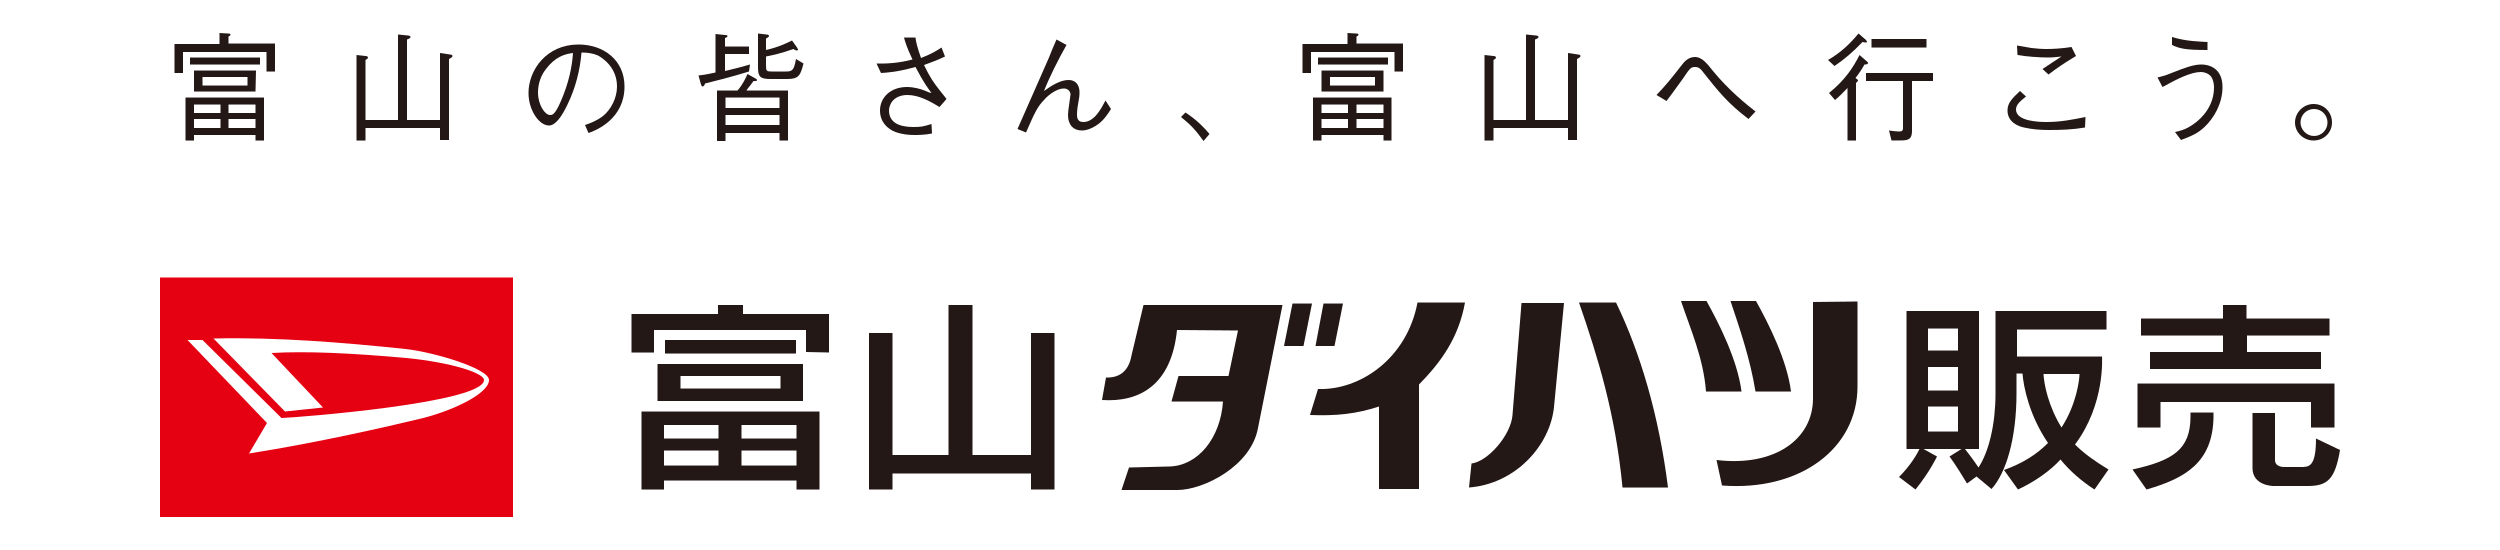 <?xml version="1.0" encoding="utf-8"?>
<!-- Generator: Adobe Illustrator 24.2.1, SVG Export Plug-In . SVG Version: 6.00 Build 0)  -->
<svg version="1.1" id="レイヤー_1" xmlns="http://www.w3.org/2000/svg" xmlns:xlink="http://www.w3.org/1999/xlink" x="0px"
	 y="0px" viewBox="0 0 500 110" style="enable-background:new 0 0 500 110;" xml:space="preserve">
<style type="text/css">
	.st0{fill:#FFFFFF;}
	.st1{fill:#E50012;}
	.st2{fill:#231815;}
</style>
<rect class="st0" width="500" height="110"/>
<g>
	<rect x="32" y="55.5" class="st1" width="70.6" height="47.9"/>
	<path class="st0" d="M49.8,90.7l3.6-6.1L37.5,68h3l15.8,15.6c3.1-0.1,40.5-3,40.5-7.6c0-1.4-6.5-3.5-15.5-4.4c-11.3-1-20-1.4-27-1
		l10.3,10.9L57,82.3L42.7,67.7c12.6-0.3,26,0.8,38.4,2.1c5.6,0.6,16.7,3.9,16.7,6.2c0,2.9-8.2,6.5-14,7.8
		C77.6,85.3,63.7,88.5,49.8,90.7"/>
	<path class="st2" d="M132.8,93.1h10.9v-3h-10.9V93.1z M148.3,93.1h11v-3h-11V93.1z M132.8,87.7h10.9V85h-10.9V87.7z M148.3,87.7h11
		V85h-11V87.7z M136.1,77.7h20v-2.5h-20V77.7z M159.3,97.9v-1.8h-26.5v1.8h-4.5V82.3h35.6v15.6H159.3z M160.6,80.2h-29.1v-7.4h29.1
		V80.2z M159.2,70.7H133V68h26.2V70.7z M161.2,70.4V66h-30.4v4.5h-4.5v-7.7h17.3V61h5v1.8h17.2v7.7L161.2,70.4L161.2,70.4z"/>
	<polyline class="st2" points="206.2,97.9 206.2,94.7 178.5,94.7 178.5,97.9 173.8,97.9 173.8,66.6 178.5,66.6 178.5,91 189.7,91 
		189.7,61 194.5,61 194.5,91 206.2,91 206.2,66.6 210.9,66.6 210.9,97.9 206.2,97.9 	"/>
	<path class="st2" d="M385.6,86.3h6v-5h-6V86.3z M408.7,74.8c0.1,2.1,1,6.5,3.6,10.7c3-4.6,3.6-9.6,3.6-10.7H408.7z M385.6,78.1h6
		v-4.7h-6V78.1z M385.6,70.1h6v-4.4h-6V70.1z M418.9,97.9c-2.8-1.8-5.1-3.9-6.8-6c-2.1,2.3-5.1,4.4-8.5,6l-2.8-3.9
		c3.9-1.4,6.6-3.2,8.8-5.4c-3.8-5.6-4.9-11.3-5.1-13.9h-1.2v3.9c0,9.2-2.1,16-5,19.2l-3-2.5l-1.9,1.4c-2.2-3.7-3.5-5.4-3.5-5.4
		l2.4-1.5h-7.6l2.7,1.5c0,0-1.4,3-4.3,6.6l-3.3-2.5c2.5-2.5,3.7-4.8,4.1-5.6h-2.6V62.2h14.5v27.6H393c0.4,0.5,1.7,2.2,2.7,3.7
		c2.1-3.2,3.4-8.7,3.4-14.8V62.2h22.2v3.7h-17.9v5.4h17c0,0,0.7,9.5-5.4,17.6c1.8,1.8,3.9,3.3,6.7,5L418.9,97.9z"/>
	<path class="st2" d="M429.3,97.9l-2.8-4c8.1-1.8,11.6-4,11.6-10.6v-0.8h4.6v0.8C442.6,92.6,436.9,95.7,429.3,97.9 M461.5,97.2h-6.8
		c0,0-4.2,0-4.2-3.6v-11h4.5V92c0,1.5,1.9,1.4,1.9,1.4h3.1c1.7,0,3.2,0.2,3.2-5.7L468,90C467,96,465.4,97.2,461.5,97.2z M462.2,85.5
		v-5.1h-30.1v5.1h-4.6v-8.8h39.4v8.8H462.2z M449.4,67.1v3.3h14.8v3.4H430v-3.4h14.6v-3.3h-16.4v-3.4h16.4V61h4.7v2.7h16.6v3.4
		H449.4z"/>
	<path class="st2" d="M221.2,75.5c2.4,0.1,4.5-1,5.1-4.4l2.4-10.1h27.8l-4.9,24.6c-1.4,7.7-11,12.4-16.1,12.4h-11.2l1.5-4.5l8-0.2
		c5.8-0.1,10.3-5.7,10.8-13h-10.3l1.4-5.1h10l1.9-9.1L235.4,66c-1.1,11-7.5,14.5-15,14L221.2,75.5"/>
	<polyline class="st2" points="256.8,69.2 260.7,69.2 262.4,60.7 258.5,60.7 256.8,69.2 	"/>
	<polyline class="st2" points="263.1,69.2 266.9,69.2 268.6,60.7 264.7,60.7 263.1,69.2 	"/>
	<path class="st2" d="M262,83l1.6-5.2c8.4,0.3,17.8-6.1,19.9-17.3h9.5c-1.3,7.2-4.9,12-9.2,16.4v20.9h-8V81.3
		C271.2,82.8,267.3,83.2,262,83"/>
	<path class="st2" d="M304.3,60.6L302.5,83c-0.3,4-4.9,9.3-8.2,9.7l-0.5,4.8c9.2-0.7,16.2-8.3,17-16.1l2-20.8L304.3,60.6"/>
	<path class="st2" d="M362.6,60.4v19.3c0,8.1-7.6,13.7-19.3,12.3l1.1,5.1c15.6,1.2,27.1-7.4,27.1-19.8v-17L362.6,60.4"/>
	<path class="st2" d="M315.8,60.5c3.8,11,7.3,22.3,8.7,37h9.1c-1.8-14.3-5.5-26.9-10.4-37H315.8"/>
	<path class="st2" d="M336.2,60.2c1.8,5.4,4.5,11.4,5,18.1h7.1c-0.8-6.3-4.5-13.6-7-18.1L336.2,60.2"/>
	<path class="st2" d="M346.1,60.2c1.8,5.4,3.9,11.4,5,18.1h7.1c-0.8-6.3-4.5-13.6-7-18.1L346.1,60.2"/>
	<path class="st2" d="M53.3,10.4H36.6v4.2h-1.7V8.8h9V6.6l1.7,0.1c0.1,0,0.5,0,0.5,0.2s-0.2,0.3-0.4,0.4v1.4H55v5.6h-1.7V10.4
		 M51.1,28.1V27H38.8v1.1h-1.7v-8.6h15.7v8.6H51.1z M52,12.9H38v-1.4h14V12.9z M38.8,22.6h5.3v-1.7h-5.3V22.6z M38.8,25.6h5.3v-1.8
		h-5.3V25.6z M51.1,18.3H38.8v-4.2h12.4L51.1,18.3L51.1,18.3z M49.5,15.4h-9v1.7h9V15.4z M51.1,20.9h-5.4v1.7h5.4V20.9z M51.1,23.8
		h-5.4v1.8h5.4V23.8z"/>
	<path class="st2" d="M73.1,25.7v2.4h-1.8V11l1.8,0.2c0.2,0,0.5,0.1,0.5,0.3s-0.2,0.3-0.5,0.5v12h6.5V6.9l2,0.2
		c0.2,0,0.5,0.1,0.5,0.3c0,0.2-0.2,0.3-0.7,0.5V24H88V10.6l2,0.3c0.2,0,0.5,0.1,0.5,0.3s-0.3,0.4-0.7,0.6V28H88v-2.4H73.1"/>
	<path class="st2" d="M117,25c0.9-0.3,2.3-0.8,3.6-1.8c1.6-1.3,2.8-3.6,2.8-5.9c0-3.7-2.7-5.6-3.8-6.2c-0.9-0.4-2-0.6-3.3-0.6
		c-0.3,3.6-1.2,7.1-2.8,10.4c-1,2.1-2.3,4.2-3.7,4.2c-2,0-4.1-3.1-4.1-6.5c0-4.6,3.6-9.7,10-9.7c5,0,9.2,3.1,9.2,8.4
		c0,6.5-5.7,8.8-7.2,9.3L117,25 M109.2,13.8c-0.8,1-1.6,2.6-1.6,4.7c0,2.5,1.4,4.5,2.4,4.5c0.5,0,1.1,0,2.6-3.8c1.6-4,1.9-7.2,2-8.6
		C112.9,10.8,111,11.4,109.2,13.8z"/>
	<path class="st2" d="M149.8,14.3c-3.9,1.2-6.8,1.9-8.8,2.4c-0.1,0.5-0.4,0.6-0.5,0.6s-0.2-0.1-0.3-0.4l-0.5-1.8
		c0.7-0.1,1.1-0.1,3.4-0.6V6.8L145,7c0.4,0,0.5,0.1,0.5,0.2c0,0.2-0.2,0.3-0.5,0.4v1.7h4.8v1.5H145v3.4c1.7-0.4,3.3-0.8,5-1.3
		L149.8,14.3 M155.9,28.1v-1.5h-10.8v1.6h-1.7V18.1h4.1c1-1.1,1.7-2.6,2-3.3l1.6,0.9c0.3,0.2,0.3,0.2,0.3,0.3c0,0.3-0.5,0.2-0.7,0.2
		c-1,1.4-1.2,1.5-1.4,1.9h8.3v10H155.9z M155.9,19.5h-10.8v2.1h10.8V19.5z M155.9,23h-10.8v2h10.8V23z M157.5,15.8h-3.4
		c-2,0-2.5-0.4-2.5-2.3V6.7l1.7,0.2c0.3,0,0.5,0.1,0.5,0.3c0,0.2-0.4,0.4-0.6,0.5V10c2.6-0.6,4.2-1.4,5.2-1.9l1,1.4
		c0,0,0.2,0.3,0.2,0.4c0,0.1-0.1,0.2-0.2,0.2c-0.3,0-0.6-0.2-0.7-0.3c-2.6,0.9-4,1.2-5.5,1.5V13c0,1.2,0.1,1.3,1.1,1.3h2.9
		c1.2,0,1.6-0.2,2-2.5l1.5,0.9C160.1,15,159.8,15.8,157.5,15.8z"/>
	<path class="st2" d="M183.1,7.5c0.1,0.9,0.3,1.8,1.1,4.1c2.3-0.9,3.2-1.5,4.1-2.1l0.7,1.8c-1.9,0.9-2.6,1.1-4.2,1.7
		c1.2,2.5,1.9,3.5,3.4,5.4c0.8,1,0.9,1.1,1.1,1.4l-1.4,1.6c-1.8-1.1-4.1-2.4-6.4-2.4c-2.7,0-3.7,1.8-3.7,3.1c0,3.2,3.6,3.3,5,3.3
		s1.9-0.1,3.5-0.6l0.1,1.9c-1.4,0.3-3,0.3-3.5,0.3c-1.1,0-2.4-0.1-3.8-0.6c-1.6-0.6-3.1-2-3.1-4.3c0-2.6,2.1-4.7,5.4-4.7
		c1.4,0,2.7,0.4,3.5,0.7c0.9,0.4,0.9,0.4,1.4,0.5c-0.6-0.8-1.6-2.1-3.2-5.2c-3.7,1-5.4,1.1-6.9,1.2l-0.9-1.9
		c3.3,0.1,5.6-0.4,7.2-0.8c-1.1-2.3-1.5-3.6-1.7-4.4L183.1,7.5"/>
	<path class="st2" d="M213.3,9c-1.6,2.8-3.5,6.6-4.5,9.2c1.5-1.1,3.3-2.2,4.9-2.2c2.1,0,2.2,2,2.2,2.4c0,0.7,0,0.9-0.4,3.1
		c-0.1,0.7-0.1,1.3-0.1,1.5c0,1.3,0.8,1.4,1.3,1.4c2.2,0,3.6-2.8,4.4-4.3l1.1,1.7c-0.7,1.1-1.5,2.4-3.1,3.4c-1,0.6-1.9,0.9-2.7,0.9
		c-1.7,0-2.8-1.1-2.8-3.1c0-0.4,0.1-1.4,0.3-2.6c0-0.2,0.2-1.3,0.2-1.5c0-0.6-0.5-1.2-1.3-1.2c-1.8,0-3.7,1.9-3.9,2.2
		c-1.4,1.4-1.9,2.5-3.7,6.6l-1.7-0.7c1-2.3,5.4-12.2,6.3-14.3c0.4-1,0.7-1.8,1.5-3.6L213.3,9"/>
	<path class="st2" d="M237.1,22.5c2.4,1.6,3.8,3.1,4.8,4.3l-1.2,1.4c-1.5-2.1-2.5-3.2-4.5-4.8L237.1,22.5"/>
	<path class="st2" d="M278.9,10.4h-16.7v4.2h-1.7V8.8h9V6.6l1.7,0.1c0.1,0,0.5,0,0.5,0.2s-0.2,0.3-0.4,0.4v1.4h9.3v5.6h-1.7
		L278.9,10.4 M276.7,28.1V27h-12.4v1.1h-1.7v-8.6h15.7v8.6H276.7z M277.6,12.9h-14v-1.4h14V12.9z M264.3,22.6h5.3v-1.7h-5.3V22.6z
		 M264.3,25.6h5.3v-1.8h-5.3V25.6z M276.7,18.3h-12.4v-4.2h12.4V18.3z M275,15.4h-9v1.7h9V15.4z M276.7,20.9h-5.4v1.7h5.4V20.9z
		 M276.7,23.8h-5.4v1.8h5.4V23.8z"/>
	<path class="st2" d="M298.7,25.7v2.4h-1.8V11l1.8,0.2c0.2,0,0.5,0.1,0.5,0.3s-0.2,0.3-0.5,0.5v12h6.5V6.9l2,0.2
		c0.2,0,0.5,0.1,0.5,0.3c0,0.2-0.2,0.3-0.7,0.5V24h6.6V10.6l2,0.3c0.2,0,0.5,0.1,0.5,0.3s-0.3,0.4-0.7,0.6V28h-1.8v-2.4h-14.9"/>
	<path class="st2" d="M331.3,19c1.9-2,2.8-3.1,4.9-5.8c0.6-0.8,1.4-1.8,2.8-1.8s2.4,1.3,3.6,2.8c3.1,3.8,6.7,6.7,8.5,8.1l-1.4,1.5
		c-4.2-3.2-6-5.5-9.1-9.4c-0.5-0.7-0.9-1-1.6-1c-0.8,0-1,0.2-2.4,2.3c-2.2,3.1-2.5,3.4-3.3,4.5L331.3,19"/>
	<path class="st2" d="M373.2,8.5c-0.1,0-0.3,0-0.7-0.1c-2,2.1-3.7,3.5-5.6,4.8l-1.3-1.2c2.4-1.4,4.2-3,6.1-5.3l1.5,1.3
		c0.1,0.1,0.2,0.3,0.2,0.4C373.4,8.4,373.3,8.5,373.2,8.5 M372.9,12.9c-0.5,0.9-1.1,1.8-1.8,2.7c0.1,0.1,0.5,0.3,0.5,0.5
		c0,0.1-0.1,0.2-0.4,0.5v11.5h-1.7V17.6c-0.9,0.9-1.5,1.6-2.5,2.4l-1.2-1.4c3.1-2.5,4.8-5,6.1-7.6l1.5,1.3c0.1,0.1,0.2,0.2,0.2,0.3
		C373.6,12.9,373.1,12.9,372.9,12.9z M382.4,16.2v9.9c0,1.3-0.4,1.6-0.8,1.8c-0.6,0.2-0.8,0.2-3.3,0.2l-0.5-2c0.7,0.1,1.6,0.2,2,0.2
		c0.5,0,0.8-0.1,0.8-0.7v-9.4h-7.4v-1.6h13.4v1.6H382.4z M385.3,9.5h-11V7.8h11V9.5z"/>
	<path class="st2" d="M417,25.5c-2.3,0.4-4.7,0.5-7.1,0.5c-1.7,0-3.4-0.1-5.1-0.5c-1-0.2-3.3-1-3.3-3.4c0-1.5,0.9-2.4,2.5-3.9
		l1.2,1.1c-1.1,0.9-2,1.6-2,2.6c0,2.4,4.7,2.5,6.1,2.5c2.9,0,5.3-0.5,7.8-1L417,25.5 M403.4,9.1c0.5,0.1,2.4,0.4,2.9,0.5
		c0.9,0.1,1.9,0.2,3,0.2c1.2,0,3.2-0.1,5-0.4l0.9,1.8c-2.5,1.5-3.8,2.4-5.5,3.7l-1.2-1.1c0.6-0.4,3.3-2.2,3.8-2.5
		c-0.9,0.1-1.8,0.2-2.7,0.2c-1.7,0-4.5-0.2-6.1-0.5L403.4,9.1z"/>
	<path class="st2" d="M431.5,15.5c1.2-0.3,1.6-0.4,2.8-0.9c2.8-1.1,4.4-1.7,6-1.7c1.2,0,4.2,0.5,4.2,4.5c0,3.3-1.7,6.2-3.6,8
		c-1.3,1.2-2.3,1.7-4.7,2.6l-1.2-1.6c1.4-0.3,2.3-0.6,3.6-1.5c1.9-1.3,4.2-3.8,4.2-7.4c0-0.6-0.1-1.5-0.6-2.2
		c-0.5-0.6-1.3-0.9-2-0.9c-2,0-4.6,1.3-7.7,3L431.5,15.5 M434.4,7.4c2.9,0.9,5.6,0.9,7.1,1V10c-4.5,0-5.6-0.3-7.1-1V7.4z"/>
	<path class="st2" d="M466.4,24.5c0,2-1.6,3.6-3.7,3.6c-2,0-3.7-1.6-3.7-3.6s1.7-3.7,3.7-3.7C464.8,20.8,466.4,22.4,466.4,24.5
		 M460.1,24.5c0,1.4,1.2,2.7,2.7,2.7s2.7-1.2,2.7-2.7s-1.2-2.7-2.7-2.7C461.3,21.8,460.1,23,460.1,24.5z"/>
</g>
</svg>
